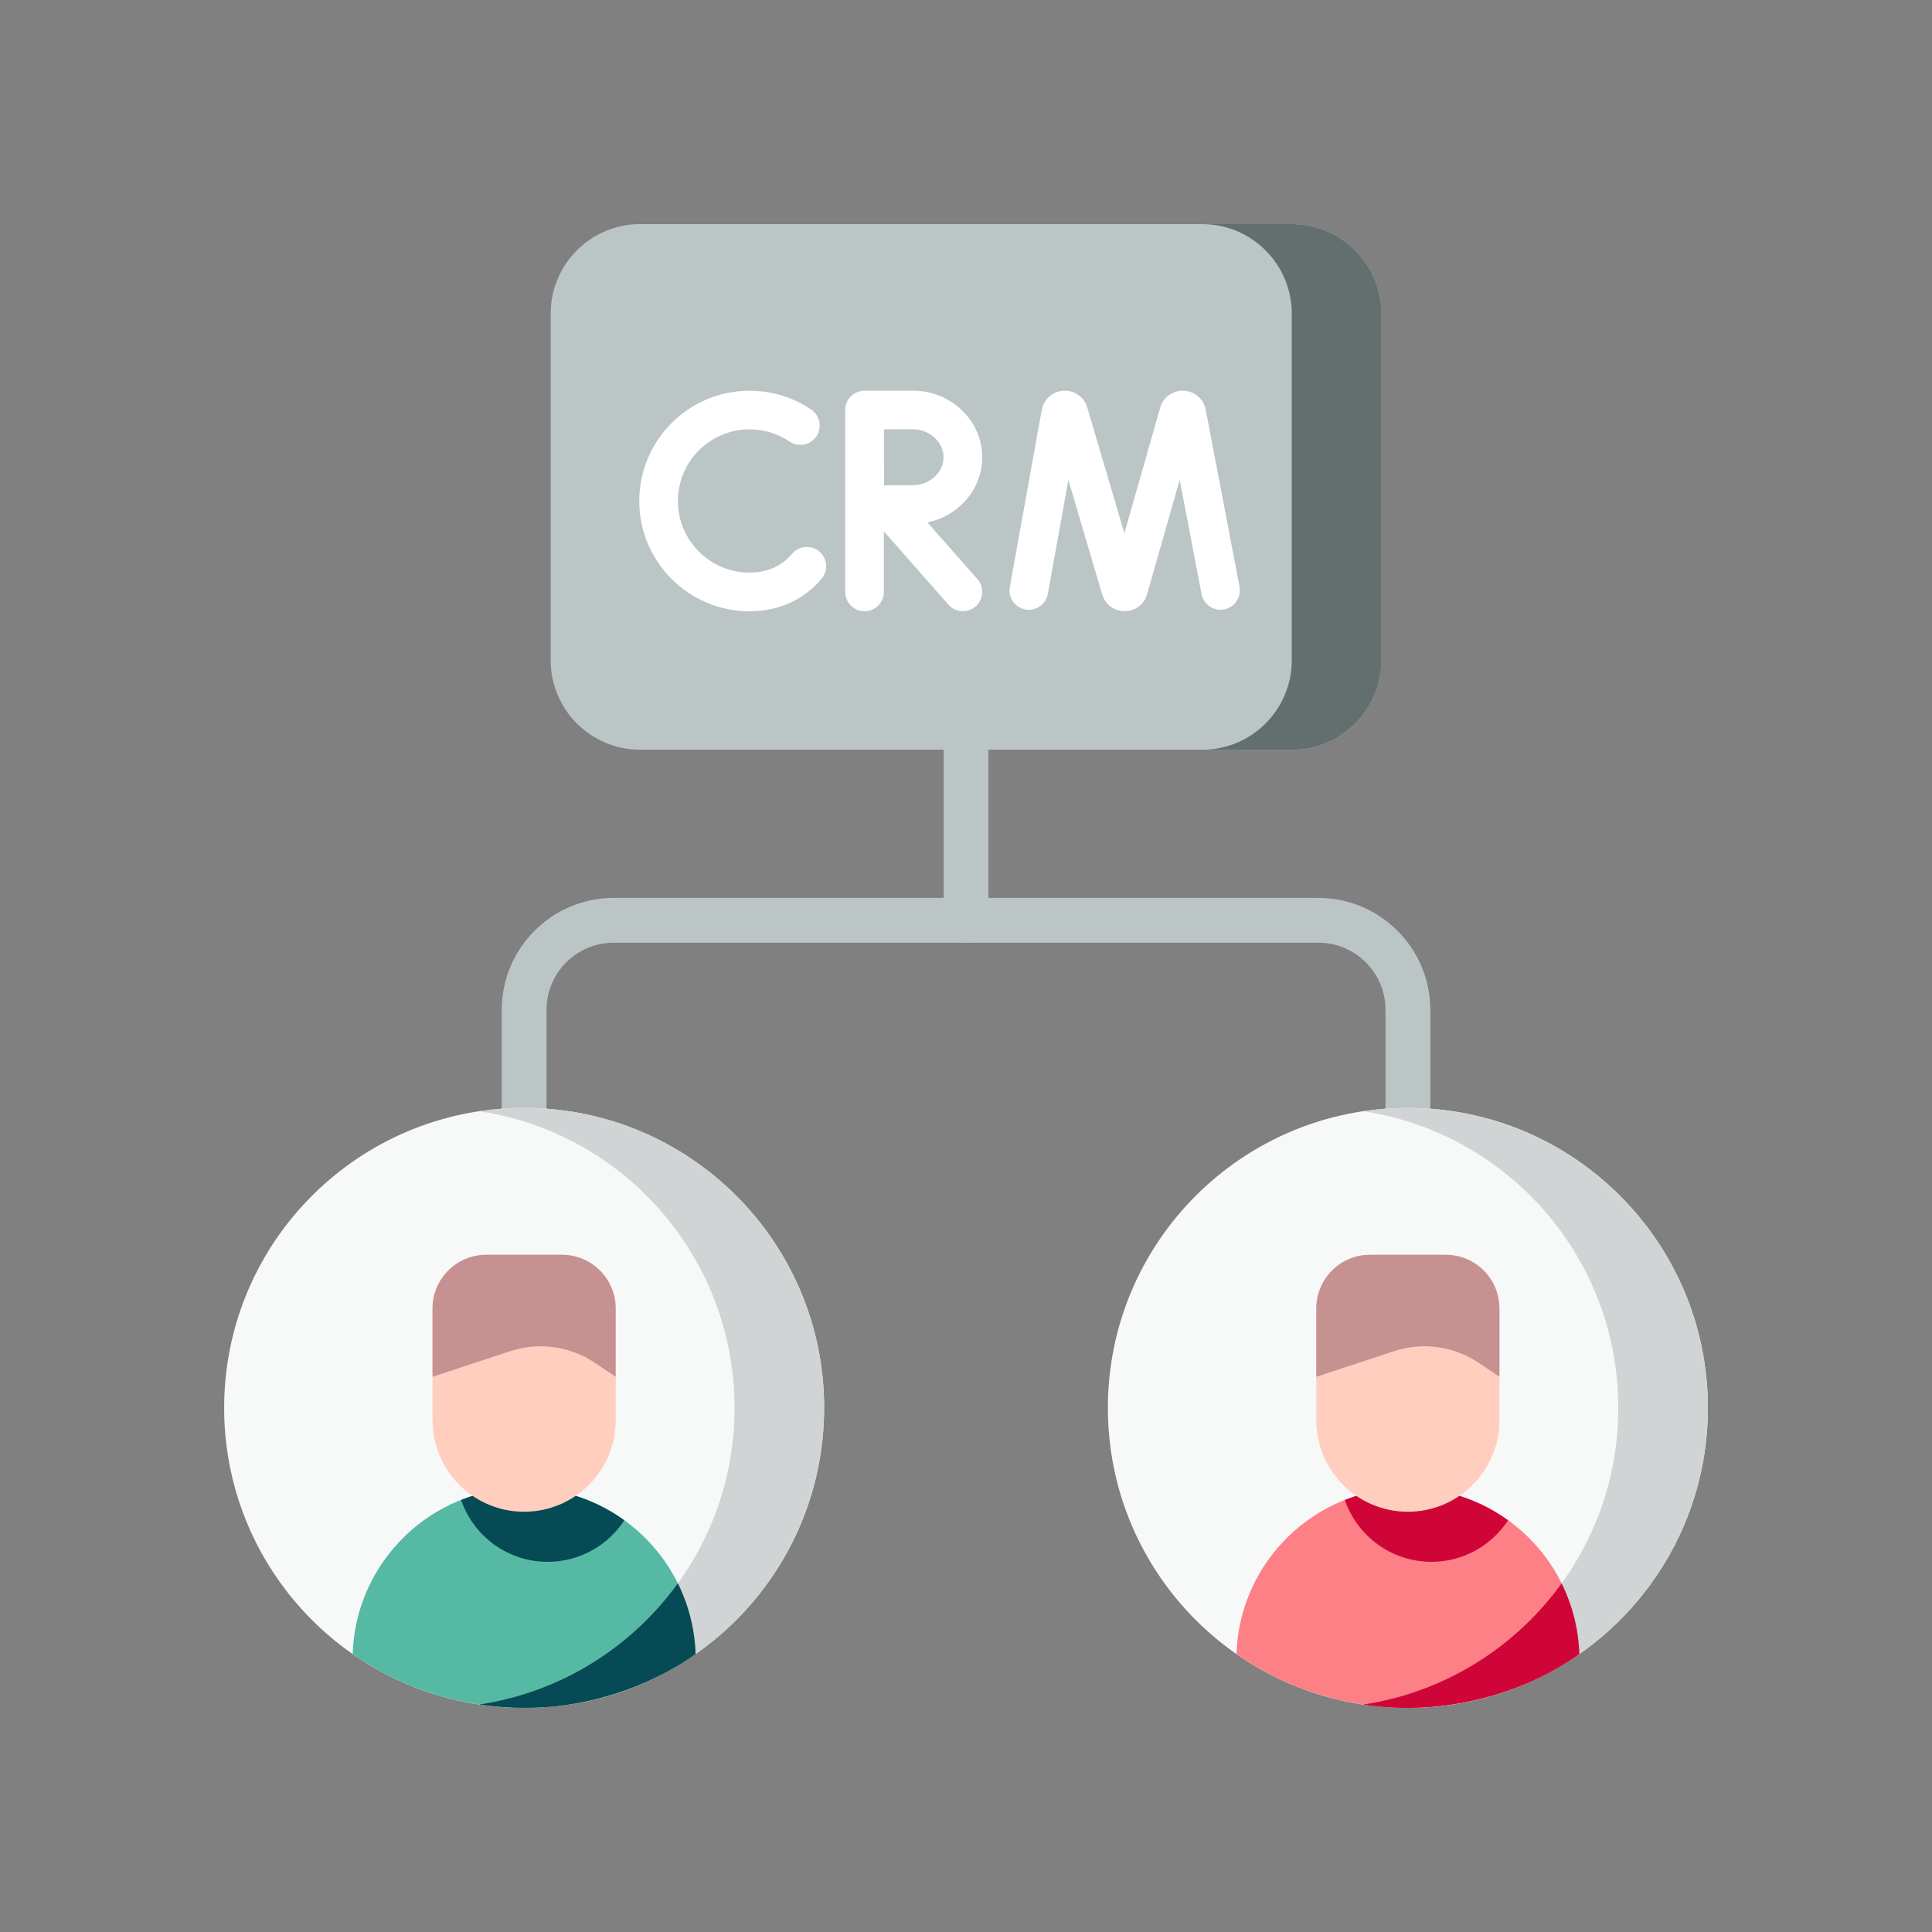 <?xml version="1.0" encoding="UTF-8"?>
<svg id="Calque_1" data-name="Calque 1" xmlns="http://www.w3.org/2000/svg" xmlns:xlink="http://www.w3.org/1999/xlink" viewBox="0 0 500 500">
  <rect x="0" y="0" width="500" height="500" fill="#808080" stroke="none"/>
  <defs>
    <style>
      .cls-1 {
        fill: #cf0538;
      }

      .cls-1, .cls-2, .cls-3, .cls-4, .cls-5, .cls-6, .cls-7, .cls-8, .cls-9, .cls-10, .cls-11, .cls-12 {
        stroke-width: 0px;
      }

      .cls-2 {
        fill: none;
      }

      .cls-13 {
        clip-path: url(#clippath-1);
      }

      .cls-3 {
        fill: #fff;
      }

      .cls-4 {
        fill: #f7f8f8;
      }

      .cls-14 {
        clip-path: url(#clippath);
      }

      .cls-5 {
        fill: #bcc5c6;
      }

      .cls-6 {
        fill: #054a54;
      }

      .cls-7 {
        fill: #c59191;
      }

      .cls-8 {
        fill: #fd8087;
      }

      .cls-9 {
        fill: #d0d4d4;
      }

      .cls-10 {
        fill: #56b9a3;
      }

      .cls-11 {
        fill: #ffcebf;
      }

      .cls-12 {
        fill: #636e6f;
      }
    </style>
    <clipPath id="clippath">
      <rect class="cls-2" x="58" y="58" width="384" height="384"/>
    </clipPath>
    <clipPath id="clippath-1">
      <rect class="cls-2" x="58" y="58" width="384" height="384"/>
    </clipPath>
  </defs>
  <path class="cls-5" d="m364.36,292.51c-3.2,0-5.79-2.59-5.79-5.79v-25.37c0-9.59-7.8-17.38-17.39-17.38h-182.36c-9.59,0-17.38,7.8-17.38,17.38v25.37c0,3.2-2.6,5.79-5.8,5.79s-5.79-2.59-5.79-5.79v-25.37c0-15.98,13-28.97,28.97-28.97h182.36c15.98,0,28.98,13,28.98,28.97v25.37c0,3.2-2.6,5.79-5.8,5.79h0Zm0,0"/>
  <path class="cls-5" d="m250,243.96c-3.2,0-5.79-2.6-5.79-5.8v-44.14c0-3.2,2.59-5.8,5.79-5.8s5.79,2.59,5.79,5.79v44.14c0,3.2-2.59,5.8-5.79,5.8h0Zm0,0"/>
  <path class="cls-4" d="m213.28,364.36c0,42.88-34.76,77.64-77.64,77.64-26.18,0-49.33-12.96-63.39-32.81-8.97-12.66-14.24-28.13-14.24-44.83,0-5.43.56-10.73,1.62-15.85,7.32-35.28,38.57-61.79,76.02-61.79,42.88,0,77.64,34.76,77.64,77.64h0Zm0,0"/>
  <path class="cls-9" d="m135.64,286.72c-3.92,0-7.77.31-11.54.87,37.36,5.62,66,37.85,66,76.77s-28.66,71.18-66.04,76.77c3.78.57,7.64.86,11.58.86,42.88,0,77.64-34.75,77.64-77.64s-34.76-77.64-77.64-77.64h0Zm0,0"/>
  <path class="cls-5" d="m334.31,194.03h-168.62c-12.8,0-23.18-10.38-23.18-23.18v-89.67c0-12.8,10.38-23.18,23.18-23.18h168.62c12.8,0,23.18,10.38,23.18,23.18v89.67c0,12.8-10.38,23.18-23.18,23.18h0Zm0,0"/>
  <path class="cls-12" d="m334.31,58h-23.18c12.8,0,23.18,10.38,23.18,23.18v89.67c0,12.8-10.38,23.18-23.18,23.18h23.18c12.8,0,23.18-10.38,23.18-23.18v-89.67c0-12.8-10.38-23.18-23.18-23.18h0Zm0,0"/>
  <path class="cls-3" d="m320.8,151.88l-8.78-45.92c-.55-2.7-2.85-4.69-5.6-4.84-2.74-.15-5.26,1.56-6.11,4.18-.02.06-.03.11-.05.17l-9.27,32.53-9.62-32.58c-.02-.06-.03-.12-.05-.18-.88-2.61-3.41-4.31-6.15-4.12-2.75.18-5.03,2.2-5.56,4.96l-8.27,45.85c-.49,2.72,1.31,5.32,4.03,5.8,2.71.49,5.32-1.31,5.81-4.03l5.32-29.5,8.75,29.67c.02.06.04.12.06.18.83,2.47,3.14,4.13,5.74,4.13h.03c2.62-.01,4.93-1.7,5.73-4.19.02-.06.04-.11.05-.18l8.45-29.65,5.65,29.58c.52,2.71,3.14,4.49,5.85,3.97,2.71-.52,4.49-3.14,3.97-5.85h0Zm0,0"/>
  <path class="cls-3" d="m212.02,142.71c-2.11-1.77-5.27-1.5-7.04.62-.44.52-.91,1.01-1.41,1.45-2.54,2.26-5.77,3.41-9.59,3.41-10.22,0-18.54-8.32-18.54-18.54s8.32-18.54,18.54-18.54c3.72,0,7.3,1.09,10.36,3.16,2.29,1.54,5.39.94,6.94-1.34,1.54-2.29.94-5.39-1.34-6.94-4.72-3.19-10.24-4.87-15.96-4.87-15.74,0-28.54,12.8-28.54,28.54s12.8,28.54,28.54,28.54c6.26,0,11.88-2.05,16.24-5.94.86-.76,1.67-1.6,2.42-2.49,1.77-2.11,1.5-5.27-.62-7.04h0Zm0,0"/>
  <path class="cls-3" d="m254.19,118.34c0-9.5-8.04-17.23-17.93-17.23h-12.52c-2.76,0-5,2.24-5,5v47.08c0,2.76,2.24,5,5,5s5-2.24,5-5v-15.68l16.71,18.98c.99,1.12,2.37,1.69,3.75,1.69,1.17,0,2.35-.41,3.3-1.25,2.07-1.82,2.27-4.98.45-7.05l-12.93-14.69c8.09-1.66,14.18-8.59,14.18-16.85h0Zm-17.93,7.24c-1.72,0-4.79.01-7.46.03-.01-2.61-.03-5.6-.03-7.27,0-1.41,0-4.51-.01-7.24h7.5c4.3,0,7.93,3.31,7.93,7.24s-3.63,7.24-7.93,7.24h0Zm0,0"/>
  <g class="cls-14">
    <path class="cls-10" d="m91.27,428.07c12.58,8.77,27.87,13.92,44.37,13.92s31.8-5.15,44.37-13.93c-.75-23.87-20.32-42.99-44.37-42.99s-43.62,19.12-44.37,42.99h0Zm0,0"/>
    <path class="cls-6" d="m139.02,441.92c12.82-.41,28.66-5.01,40.99-13.85-.21-6.55-1.84-12.74-4.59-18.29-11.96,16.54-30.27,28.18-51.36,31.34-.39-.09,6.45,1.17,14.95.79h0Zm0,0"/>
  </g>
  <path class="cls-6" d="m141.74,404.2c8.31,0,15.61-4.28,19.84-10.75-7.3-5.27-16.26-8.38-25.94-8.38-5.76,0-11.26,1.11-16.31,3.11,3.19,9.32,12.02,16.02,22.41,16.02h0Zm0,0"/>
  <path class="cls-11" d="m135.64,391.24c-13.09,0-23.7-10.61-23.7-23.7v-28.91c0-7.67,6.22-13.89,13.89-13.89h19.61c7.67,0,13.9,6.22,13.9,13.89v28.91c0,13.09-10.61,23.7-23.7,23.7h0Zm0,0"/>
  <path class="cls-7" d="m145.44,324.74h-19.61c-7.67,0-13.89,6.22-13.89,13.89v17.68l20.08-6.62c7.41-2.44,15.52-1.32,21.99,3.04l5.32,3.58v-17.68c0-7.67-6.22-13.89-13.89-13.89h0Zm0,0"/>
  <path class="cls-4" d="m442,364.36c0,42.88-34.76,77.64-77.64,77.64s-77.64-34.76-77.64-77.64,34.76-77.64,77.64-77.64,77.64,34.76,77.64,77.64h0Zm0,0"/>
  <path class="cls-9" d="m364.36,286.72c-3.94,0-7.81.29-11.59.86,37.38,5.6,66.05,37.84,66.05,76.78s-28.67,71.18-66.05,76.78c3.78.57,7.65.86,11.59.86,42.88,0,77.64-34.76,77.64-77.64s-34.76-77.64-77.64-77.64h0Zm0,0"/>
  <g class="cls-13">
    <path class="cls-8" d="m319.99,428.07c12.58,8.77,27.87,13.92,44.37,13.92s31.8-5.15,44.38-13.93c-.75-23.87-20.32-42.99-44.37-42.99s-43.62,19.12-44.37,42.99h0Zm0,0"/>
    <path class="cls-1" d="m404.14,409.79c-11.96,16.54-30.27,28.18-51.36,31.35,17.72,2.82,39.29-1.16,55.94-13.06-.2-6.55-1.84-12.75-4.58-18.29h0Zm0,0"/>
  </g>
  <path class="cls-1" d="m370.45,404.2c8.3,0,15.61-4.28,19.84-10.75-7.3-5.27-16.25-8.38-25.94-8.38-5.76,0-11.26,1.11-16.31,3.11,3.19,9.32,12.02,16.02,22.42,16.02h0Zm0,0"/>
  <path class="cls-11" d="m364.36,391.24c-13.09,0-23.7-10.61-23.7-23.7v-28.91c0-7.67,6.22-13.89,13.89-13.89h19.61c7.67,0,13.89,6.22,13.89,13.89v28.91c0,13.09-10.61,23.7-23.7,23.7h0Zm0,0"/>
  <path class="cls-7" d="m374.16,324.74h-19.61c-7.67,0-13.89,6.22-13.89,13.89v17.68l20.08-6.62c7.41-2.44,15.52-1.32,21.99,3.04l5.32,3.58v-17.68c0-7.67-6.22-13.89-13.89-13.89h0Zm0,0"/>
</svg>